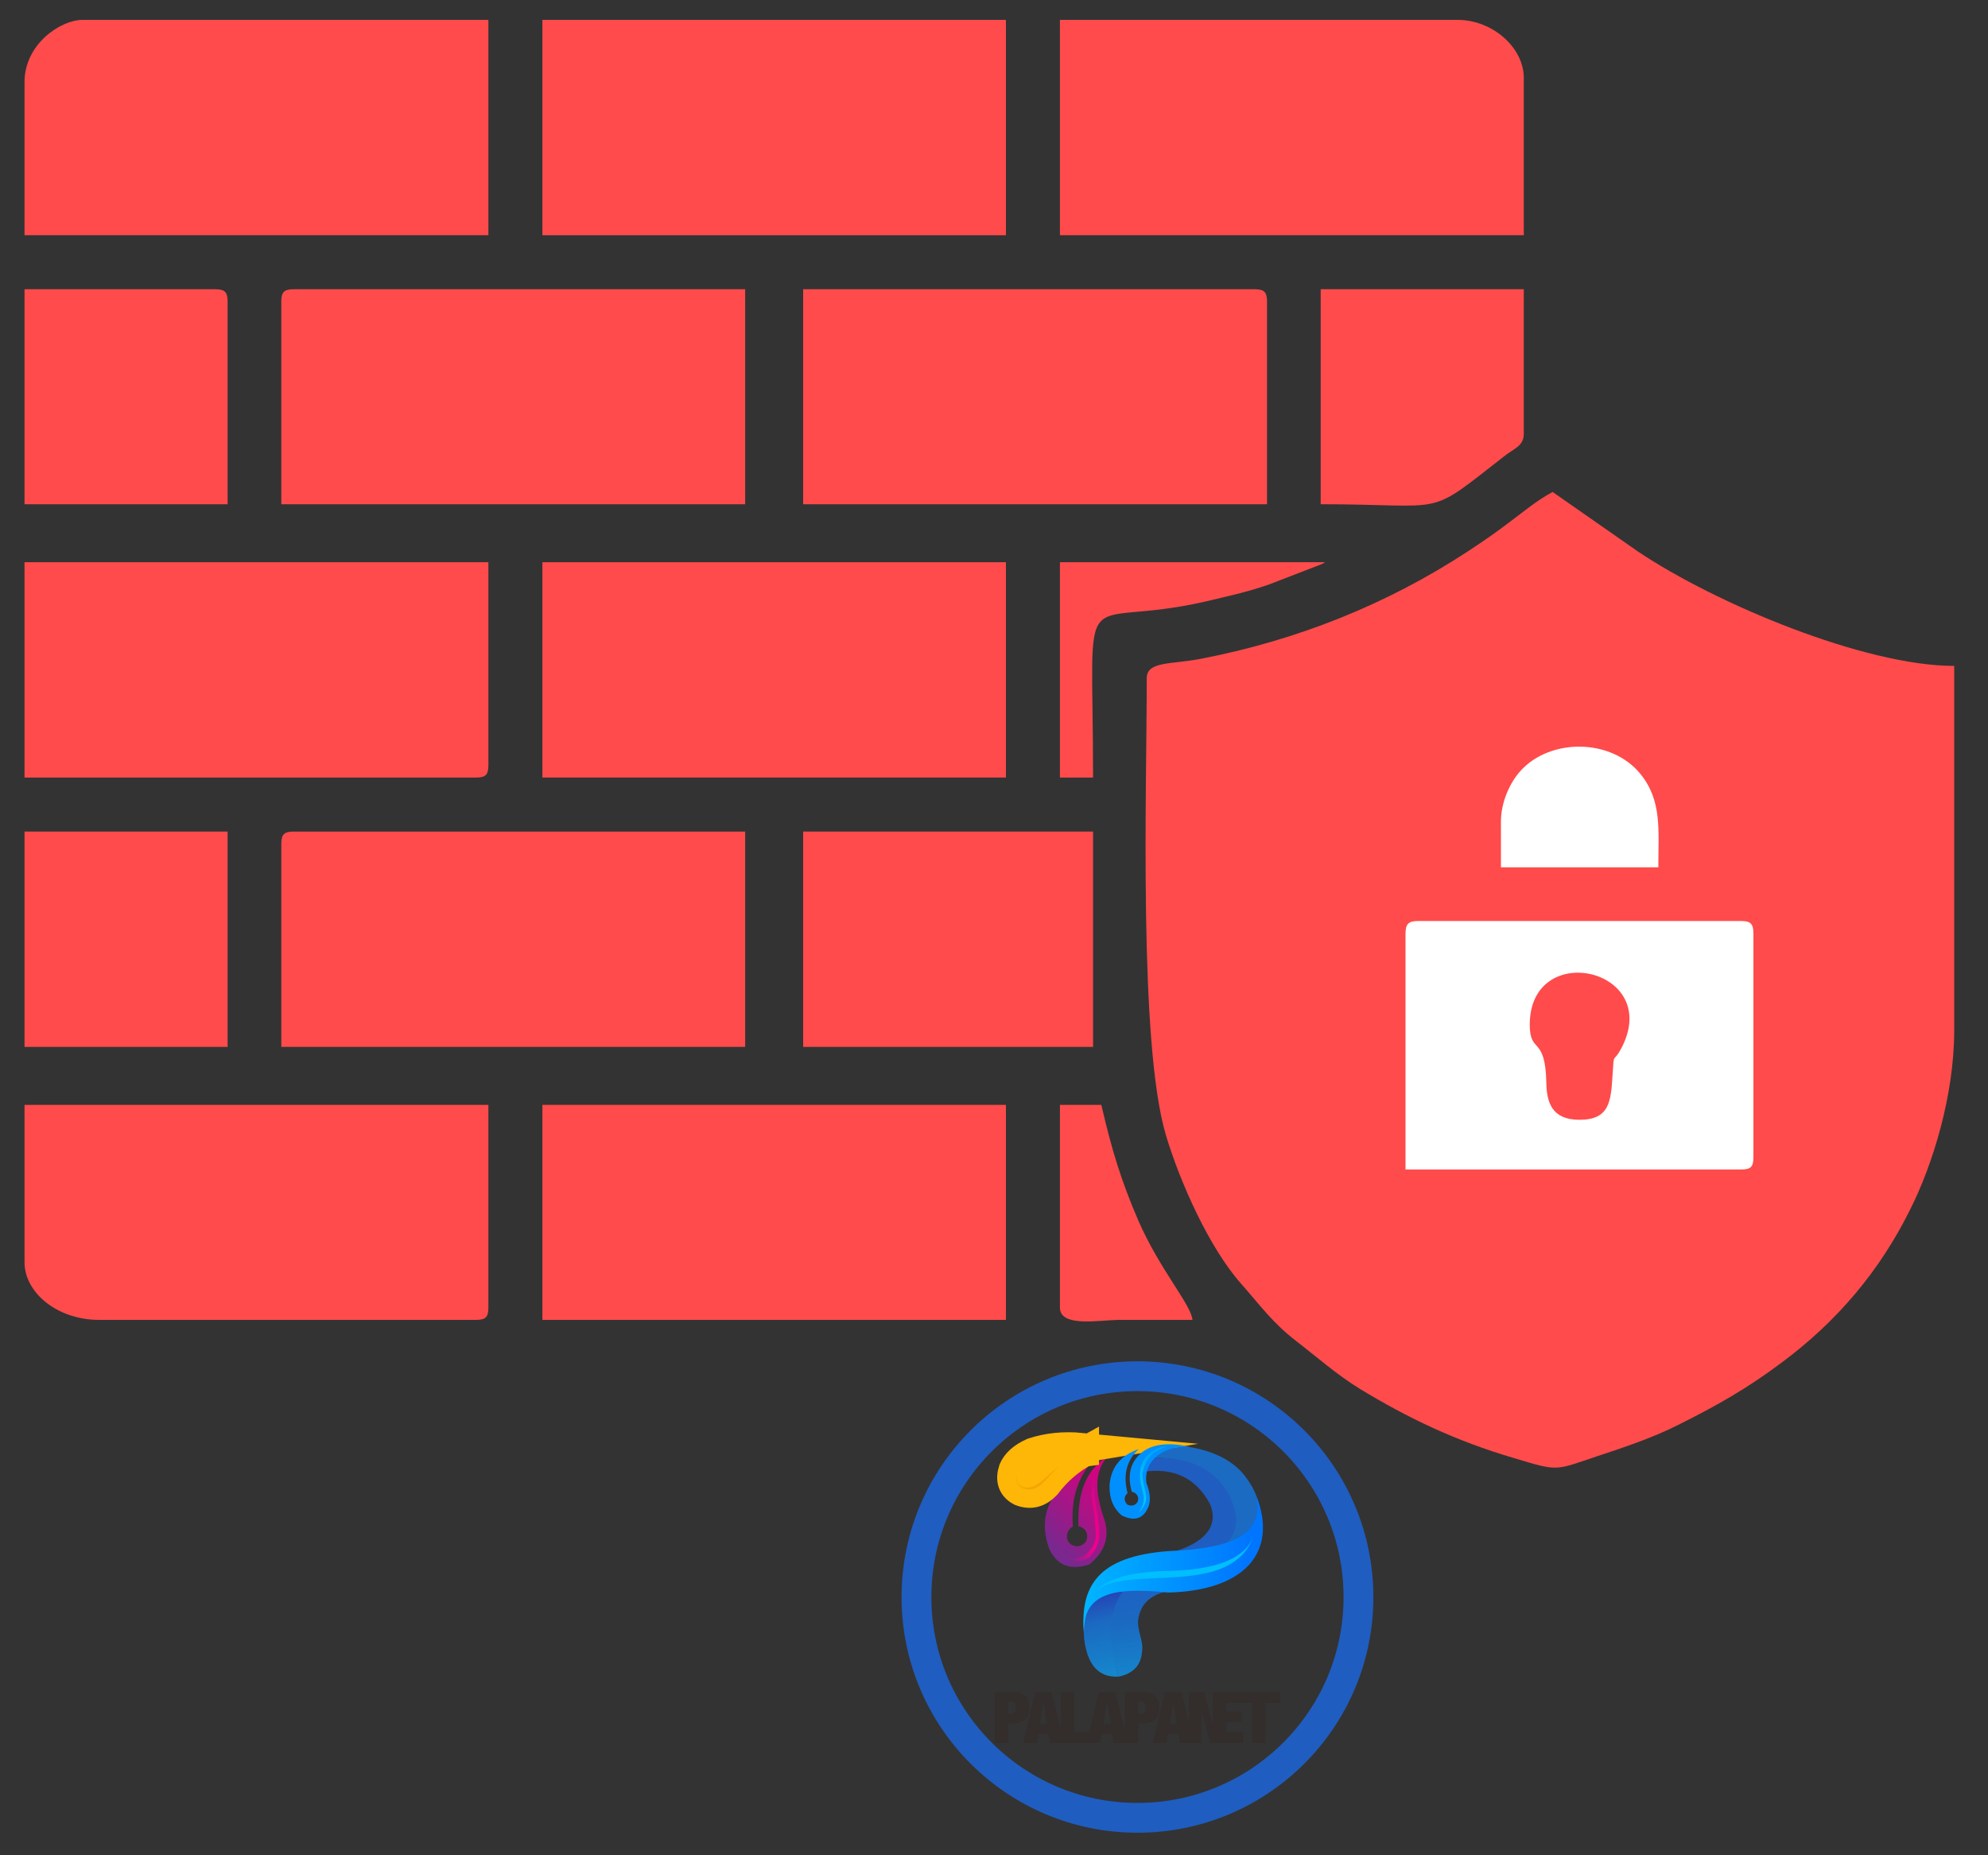 <svg xmlns="http://www.w3.org/2000/svg" xmlns:xlink="http://www.w3.org/1999/xlink" xmlns:xodm="http://www.corel.com/coreldraw/odm/2003" xml:space="preserve" width="60px" height="56px" style="shape-rendering:geometricPrecision; text-rendering:geometricPrecision; image-rendering:optimizeQuality; fill-rule:evenodd; clip-rule:evenodd" viewBox="0 0 60 56"><rect x="0" y="0" width="60" height="56" fill="#333333" stroke="none"/> <defs>  <style type="text/css">       .str2 {stroke:#1F5DC0;stroke-width:0.9;stroke-miterlimit:22.926}    .str0 {stroke:#FEB607;stroke-width:0.9;stroke-miterlimit:22.926}    .str1 {stroke:#00C8F8;stroke-width:0.01;stroke-miterlimit:22.926}    .fil13 {fill:none}    .fil18 {fill:none}    .fil1 {fill:white}    .fil16 {fill:#332D2B}    .fil11 {fill:#0090FD}    .fil15 {fill:#01BEFF}    .fil3 {fill:#1B6BC2}    .fil4 {fill:#1F5DC0}    .fil7 {fill:#F4A502}    .fil0 {fill:#FF4B4B}    .fil17 {fill:#332D2B;fill-rule:nonzero}    .fil5 {fill:url(#id0)}    .fil9 {fill:url(#id1)}    .fil8 {fill:url(#id2)}    .fil6 {fill:url(#id3)}    .fil2 {fill:url(#id4)}    .fil12 {fill:url(#id5)}    .fil10 {fill:url(#id6)}    .fil14 {fill:url(#id7)}     </style>  <linearGradient id="id0" gradientUnits="userSpaceOnUse" x1="31.59" y1="46.49" x2="33.44" y2="44.52">   <stop offset="0" style="stop-opacity:1; stop-color:#78288E"></stop>   <stop offset="1" style="stop-opacity:1; stop-color:#D9007E"></stop>  </linearGradient>  <linearGradient id="id1" gradientUnits="userSpaceOnUse" x1="33.03" y1="48.09" x2="33.59" y2="50.52">   <stop offset="0" style="stop-opacity:1; stop-color:#2540B5"></stop>   <stop offset="0.349" style="stop-opacity:1; stop-color:#1B69C1"></stop>   <stop offset="1" style="stop-opacity:1; stop-color:#1586CC"></stop>  </linearGradient>  <linearGradient id="id2" gradientUnits="userSpaceOnUse" x1="31.84" y1="46.25" x2="33.29" y2="45.35">   <stop offset="0" style="stop-opacity:1; stop-color:#81258F"></stop>   <stop offset="0.4" style="stop-opacity:1; stop-color:#F1008C"></stop>   <stop offset="0.749" style="stop-opacity:1; stop-color:#EB0089"></stop>   <stop offset="1" style="stop-opacity:1; stop-color:#D0088B"></stop>  </linearGradient>  <linearGradient id="id3" gradientUnits="userSpaceOnUse" x1="31.33" y1="45.01" x2="32" y2="43.7">   <stop offset="0" style="stop-opacity:1; stop-color:#F73B1D"></stop>   <stop offset="0.271" style="stop-opacity:1; stop-color:#F5381B"></stop>   <stop offset="1" style="stop-opacity:1; stop-color:#FFC804"></stop>  </linearGradient>  <linearGradient id="id4" gradientUnits="userSpaceOnUse" x1="34.55" y1="47.95" x2="34.87" y2="50.59">   <stop offset="0" style="stop-opacity:1; stop-color:#1D62C2"></stop>   <stop offset="0.349" style="stop-opacity:1; stop-color:#1B69C1"></stop>   <stop offset="1" style="stop-opacity:1; stop-color:#1586CC"></stop>  </linearGradient>  <linearGradient id="id5" gradientUnits="userSpaceOnUse" x1="34.35" y1="44.85" x2="35.27" y2="44.44">   <stop offset="0" style="stop-opacity:1; stop-color:#00C7F7"></stop>   <stop offset="1" style="stop-opacity:1; stop-color:#008FFD"></stop>  </linearGradient>  <linearGradient id="id6" gradientUnits="userSpaceOnUse" x1="32.77" y1="47.16" x2="37.68" y2="47.16">   <stop offset="0" style="stop-opacity:1; stop-color:#00B4FF"></stop>   <stop offset="1" style="stop-opacity:1; stop-color:#0075FF"></stop>  </linearGradient>  <linearGradient id="id7" gradientUnits="userSpaceOnUse" xlink:href="#id6" x1="32.79" y1="47.22" x2="37.75" y2="47.22">  </linearGradient> </defs> <g id="Layer_x0020_1">    <g id="_105553273675424">   <path class="fil0" d="M34.61 20.47c0,3.34 -0.25,11.02 0.58,13.8 0.43,1.43 1.31,3.4 2.27,4.48 0.58,0.66 0.96,1.19 1.65,1.72 0.61,0.47 1.23,1.02 1.93,1.45 1.43,0.87 2.88,1.57 4.65,2.09 1.36,0.41 1.22,0.38 2.53,-0.06 0.79,-0.26 1.68,-0.56 2.43,-0.94 1.18,-0.59 2.08,-1.1 3.12,-1.88 1.66,-1.23 2.96,-2.76 3.88,-4.62 0.68,-1.35 1.33,-3.44 1.33,-5.41l0 -11c-2.71,0 -7.2,-1.88 -9.54,-3.45l-2.58 -1.8c-0.47,0.25 -0.83,0.56 -1.25,0.87 -0.44,0.34 -0.82,0.6 -1.32,0.93 -2.43,1.59 -5.13,2.67 -8.02,3.23 -0.91,0.18 -1.66,0.07 -1.66,0.59z"></path>   <polygon class="fil0" points="16.37,7.1 30.36,7.1 30.36,0.6 16.37,0.6 "></polygon>   <polygon class="fil0" points="16.37,23.47 30.36,23.47 30.36,16.97 16.37,16.97 "></polygon>   <polygon class="fil0" points="16.37,39.84 30.36,39.84 30.36,33.35 16.37,33.35 "></polygon>   <path class="fil0" d="M8.49 9.1l0 6.12 14 0 0 -6.49 -13.62 0c-0.29,0 -0.38,0.08 -0.38,0.37z"></path>   <path class="fil0" d="M24.24 15.22l14 0 0 -6.12c0,-0.29 -0.09,-0.37 -0.38,-0.37l-13.62 0 0 6.49z"></path>   <path class="fil0" d="M8.49 25.47l0 6.13 14 0 0 -6.5 -13.62 0c-0.29,0 -0.38,0.08 -0.38,0.37z"></path>   <path class="fil0" d="M0.74 23.47l13.63 0c0.28,0 0.37,-0.08 0.37,-0.37l0 -6.13 -14 0 0 6.5z"></path>   <path class="fil0" d="M0.74 2.48l0 4.62 14 0 0 -6.5 -12.25 0c-0.65,0 -1.75,0.72 -1.75,1.88z"></path>   <path class="fil0" d="M31.99 7.1l14 0 0 -4.75c0,-0.91 -0.94,-1.75 -2,-1.75l-12 0 0 6.5z"></path>   <path class="fil0" d="M0.74 38.1c0,0.92 0.99,1.74 2.25,1.74l11.38 0c0.28,0 0.37,-0.08 0.37,-0.37l0 -6.12 -14 0 0 4.75z"></path>   <path class="fil0" d="M41.61 27.85l0 7.12 10.13 0c0.28,0 0.37,-0.09 0.37,-0.37l0 -6.75c0,-0.29 -0.09,-0.38 -0.37,-0.38l-9.75 0c-0.29,0 -0.38,0.09 -0.38,0.38z"></path>   <polygon class="fil0" points="24.24,31.6 32.99,31.6 32.99,25.1 24.24,25.1 "></polygon>   <polygon class="fil0" points="0.74,31.6 6.87,31.6 6.87,25.1 0.74,25.1 "></polygon>   <path class="fil0" d="M0.74 15.22l6.13 0 0 -6.12c0,-0.29 -0.09,-0.37 -0.38,-0.37l-5.75 0 0 6.49z"></path>   <path class="fil0" d="M39.86 15.22c3.91,0 3.13,0.43 5.54,-1.45 0.27,-0.22 0.59,-0.3 0.59,-0.67l0 -4.37 -6.13 0 0 6.49z"></path>   <path class="fil0" d="M31.99 39.47c0,0.6 1.18,0.38 1.75,0.37 0.75,0 1.5,0 2.25,0 -0.04,-0.46 -0.99,-1.52 -1.63,-2.99 -0.51,-1.18 -0.8,-2.11 -1.12,-3.5l-1.25 0 0 6.12z"></path>   <path class="fil0" d="M44.49 24.47l0 1.38 4.75 0c0,-1.11 0.12,-2.02 -0.55,-2.83 -0.88,-1.07 -2.72,-1.07 -3.62,-0.08 -0.31,0.34 -0.58,0.93 -0.58,1.53z"></path>   <path class="fil0" d="M31.99 23.47l1 0c0,-6.34 -0.57,-4.4 3.42,-5.32 0.75,-0.18 1.19,-0.27 1.87,-0.5l1.63 -0.63c0.02,-0.01 0.05,-0.03 0.08,-0.05l-8 0 0 6.5z"></path>  </g>  <path class="fil1" d="M47.67 33.8c-0.83,0 -0.99,-0.52 -1,-1.12 -0.03,-1.44 -0.5,-0.85 -0.5,-1.75 0,-2.58 3.97,-1.71 2.79,0.66 -0.29,0.57 -0.24,0.09 -0.29,0.84 -0.05,0.82 -0.09,1.37 -1,1.37zm-5.25 -5.62l0 7.12 10.13 0c0.29,0 0.37,-0.08 0.37,-0.37l0 -6.75c0,-0.29 -0.08,-0.38 -0.37,-0.38l-9.75 0c-0.29,0 -0.38,0.09 -0.38,0.38z"></path>  <path class="fil1" d="M45.3 24.8l0 1.38 4.75 0c0,-1.11 0.12,-2.02 -0.55,-2.83 -0.88,-1.07 -2.72,-1.07 -3.61,-0.08 -0.31,0.34 -0.59,0.93 -0.59,1.53z"></path>  <g id="_105553273553632">   <g>    <path class="fil2" d="M33.88 47.95l1.88 -0.02c-0.97,0.11 -1.3,0.4 -1.4,0.91 -0.07,0.31 0.16,0.7 0.11,0.99 -0.03,0.48 -0.31,0.69 -0.71,0.78 -0.29,-0.97 -0.37,-1.89 0.12,-2.66z"></path>    <path class="fil3" d="M36.88 46.74c1.16,-0.53 1.47,-1.26 0.61,-2.29 -0.46,-0.51 -1.21,-0.8 -2.29,-0.84l-0.58 0.39c1.02,-0.03 1.78,0.21 2.27,0.92 0.53,0.76 0.46,1.33 -0.01,1.82z"></path>    <path class="fil4" d="M34.48 44.43c0.96,-0.15 1.63,0.2 2.04,0.97 0.31,0.74 -0.28,1.27 -1.41,1.52l1.77 -0.18c0.45,-0.4 0.6,-0.93 0.16,-1.71 -0.5,-0.83 -1.4,-1.1 -2.54,-1.02l-0.02 0.42z"></path>    <path class="fil5" d="M33.46 43.94c-0.35,0.33 -0.47,0.88 -0.17,1.81 0.23,0.59 0.08,1.07 -0.41,1.47 -0.57,0.19 -0.97,0.04 -1.21,-0.46 -0.22,-0.59 -0.18,-1.15 0.18,-1.68 0.38,-0.56 0.88,-0.96 1.45,-1.27 -0.63,0.49 -1,1.19 -0.92,2.27 -0.18,0.08 -0.25,0.36 -0.09,0.51 0.2,0.15 0.38,0.08 0.49,-0.07 0.08,-0.19 0.01,-0.4 -0.23,-0.45 -0.05,-1.18 0.34,-1.79 0.91,-2.13z"></path>    <path class="fil6 str0" d="M32.72 43.82c-0.42,0.23 -0.81,0.55 -1.15,1 -0.21,0.22 -0.45,0.31 -0.76,0.19 -0.25,-0.13 -0.32,-0.35 -0.22,-0.65 0.09,-0.2 0.27,-0.37 0.58,-0.51 0.45,-0.15 0.94,-0.2 1.47,-0.15 -0.55,0.09 -1.06,0.27 -1.43,0.61 -0.32,-0.12 -0.41,0.31 -0.15,0.38 0.2,0.04 0.31,-0.12 0.24,-0.3 0.41,-0.34 0.9,-0.5 1.42,-0.57z"></path>    <path class="fil7" d="M30.68 44.5c-0.02,0.26 0.08,0.42 0.38,0.4 0.31,-0.04 0.54,-0.38 0.92,-0.65 -0.36,0.3 -0.52,0.67 -0.9,0.71 -0.31,-0.01 -0.44,-0.17 -0.4,-0.46z"></path>    <path class="fil8" d="M33.04 44.55c-0.1,0.55 0.13,1.08 0.14,1.76 0,0.27 -0.12,0.51 -0.33,0.72 -0.32,0.17 -0.61,0.1 -0.9,-0.16 0.29,0.19 0.57,0.22 0.84,0.04 0.19,-0.18 0.3,-0.37 0.28,-0.63 -0.01,-0.29 -0.04,-0.64 -0.11,-0.97 -0.04,-0.24 0,-0.49 0.08,-0.76z"></path>    <path class="fil9" d="M33.01 48.2c-0.28,0.32 -0.33,0.78 -0.29,1.26 0.09,0.76 0.41,1.18 1.04,1.15 -0.27,-0.99 -0.36,-1.9 0.13,-2.58l-0.88 0.17z"></path>    <path class="fil10" d="M32.71 49.16c0.05,-1.02 0.82,-1.27 2.54,-1.09 2.27,-0.05 3.34,-1.18 2.67,-2.92 0.28,1.7 -0.69,2.38 -2.54,2.44 -2.11,-0.15 -2.73,0.45 -2.67,1.57z"></path>    <path class="fil11" d="M34.37 43.74c-0.53,0.18 -0.83,0.53 -0.88,1.06 -0.02,0.44 0.12,0.73 0.36,0.94 0.34,0.17 0.62,0.14 0.79,-0.21 0.1,-0.2 0.08,-0.46 -0.04,-0.77 -0.1,-0.69 0.57,-1.16 1.32,-1.08 -0.53,-0.14 -1.09,-0.12 -1.43,0.14 -0.39,0.3 -0.47,0.72 -0.33,1.21 0.14,0.02 0.24,0.16 0.17,0.31 -0.07,0.1 -0.16,0.13 -0.3,0.08 -0.1,-0.09 -0.13,-0.24 0,-0.35 -0.14,-0.55 -0.03,-0.99 0.34,-1.33z"></path>    <path class="fil12" d="M34.4 45.62c0.35,-0.4 0.11,-0.54 0.07,-1.13 0.08,-0.44 0.31,-0.73 0.71,-0.82 -0.43,0.08 -0.68,0.32 -0.76,0.71 -0.06,0.6 0.28,0.76 -0.02,1.24z"></path>    <path class="fil13 str1" d="M34.4 45.62c0.35,-0.4 0.11,-0.54 0.07,-1.13 0.08,-0.44 0.31,-0.73 0.71,-0.82 -0.43,0.08 -0.68,0.32 -0.76,0.71 -0.06,0.6 0.28,0.76 -0.02,1.24z"></path>    <path class="fil14" d="M37.92 45.19c0.34,1.51 -0.49,2.23 -2.41,2.39 -2.1,-0.05 -2.72,0.32 -2.8,1.68 -0.11,-1.42 0.47,-2.28 2.54,-2.44 2.12,-0.08 2.87,-0.59 2.67,-1.63z"></path>    <path class="fil15" d="M37.82 46.4c-0.77,2.05 -4.47,0.56 -4.95,1.93 0.22,-0.55 0.94,-0.87 2.29,-0.91 1.47,-0.02 2.38,-0.34 2.66,-1.02z"></path>   </g>   <polygon class="fil16" points="35.89,51.08 35.89,52.61 36.26,52.61 36.26,51.66 36.27,51.66 36.53,52.61 36.6,52.61 36.97,52.61 37.52,52.61 37.52,52.28 37,52.28 37,51.98 37.47,51.98 37.47,51.66 37,51.66 37,51.4 37.5,51.4 37.5,51.4 37.79,51.4 37.79,52.61 38.19,52.61 38.19,51.4 38.63,51.4 38.63,51.08 37.5,51.08 37.5,51.08 36.97,51.08 36.6,51.08 36.6,51.08 36.6,52.02 36.59,52.02 36.34,51.08 "></polygon>   <path class="fil17" d="M30.43 51.74l0 -0.38 0.08 0c0.1,0 0.15,0.06 0.15,0.19 0,0.06 -0.01,0.11 -0.04,0.14 -0.03,0.03 -0.06,0.05 -0.11,0.05l-0.08 0zm-0.4 -0.66l0 1.53 0.4 0 0 -0.59 0.14 0c0.16,0 0.29,-0.04 0.37,-0.12 0.09,-0.07 0.13,-0.19 0.13,-0.35 0,-0.07 -0.01,-0.13 -0.02,-0.19 -0.02,-0.06 -0.05,-0.11 -0.09,-0.15 -0.03,-0.04 -0.08,-0.07 -0.13,-0.1 -0.06,-0.02 -0.12,-0.03 -0.2,-0.03l-0.6 0z"></path>   <path class="fil17" d="M34.35 51.74l0 -0.38 0.08 0c0.1,0 0.15,0.06 0.15,0.19 0,0.06 -0.01,0.11 -0.04,0.14 -0.02,0.03 -0.06,0.05 -0.11,0.05l-0.08 0zm-0.4 -0.66l0 1.53 0.4 0 0 -0.59 0.14 0c0.17,0 0.29,-0.04 0.38,-0.12 0.08,-0.07 0.12,-0.19 0.12,-0.35 0,-0.07 0,-0.13 -0.02,-0.19 -0.02,-0.06 -0.05,-0.11 -0.08,-0.15 -0.04,-0.04 -0.09,-0.07 -0.14,-0.1 -0.06,-0.02 -0.12,-0.03 -0.2,-0.03l-0.6 0z"></path>   <polygon class="fil17" points="32.02,51.08 32.02,52.61 32.91,52.61 32.91,52.28 32.42,52.28 32.42,51.08 "></polygon>   <path class="fil17" d="M33.41 51.39l-0.11 0.65 0.23 0 -0.11 -0.65 -0.01 0zm0.25 -0.31l0.38 1.53 -0.43 0 -0.04 -0.27 -0.31 0 -0.05 0.27 -0.41 0 0.36 -1.53 0.5 0z"></path>   <path class="fil17" d="M35.41 51.39l-0.11 0.65 0.22 0 -0.11 -0.65 0 0zm0.25 -0.31l0.37 1.53 -0.42 0 -0.04 -0.27 -0.32 0 -0.04 0.27 -0.42 0 0.37 -1.53 0.5 0z"></path>   <path class="fil17" d="M31.49 51.39l-0.11 0.65 0.22 0 -0.11 -0.65 0 0zm0.25 -0.31l0.38 1.53 -0.43 0 -0.04 -0.27 -0.32 0 -0.04 0.27 -0.41 0 0.36 -1.53 0.5 0z"></path>   <path class="fil18 str2" d="M34.33 41.54c3.68,0 6.67,2.98 6.67,6.67 0,3.68 -2.99,6.66 -6.67,6.66 -3.68,0 -6.67,-2.98 -6.67,-6.66 0,-3.69 2.99,-6.67 6.67,-6.67z"></path>  </g> </g></svg>
